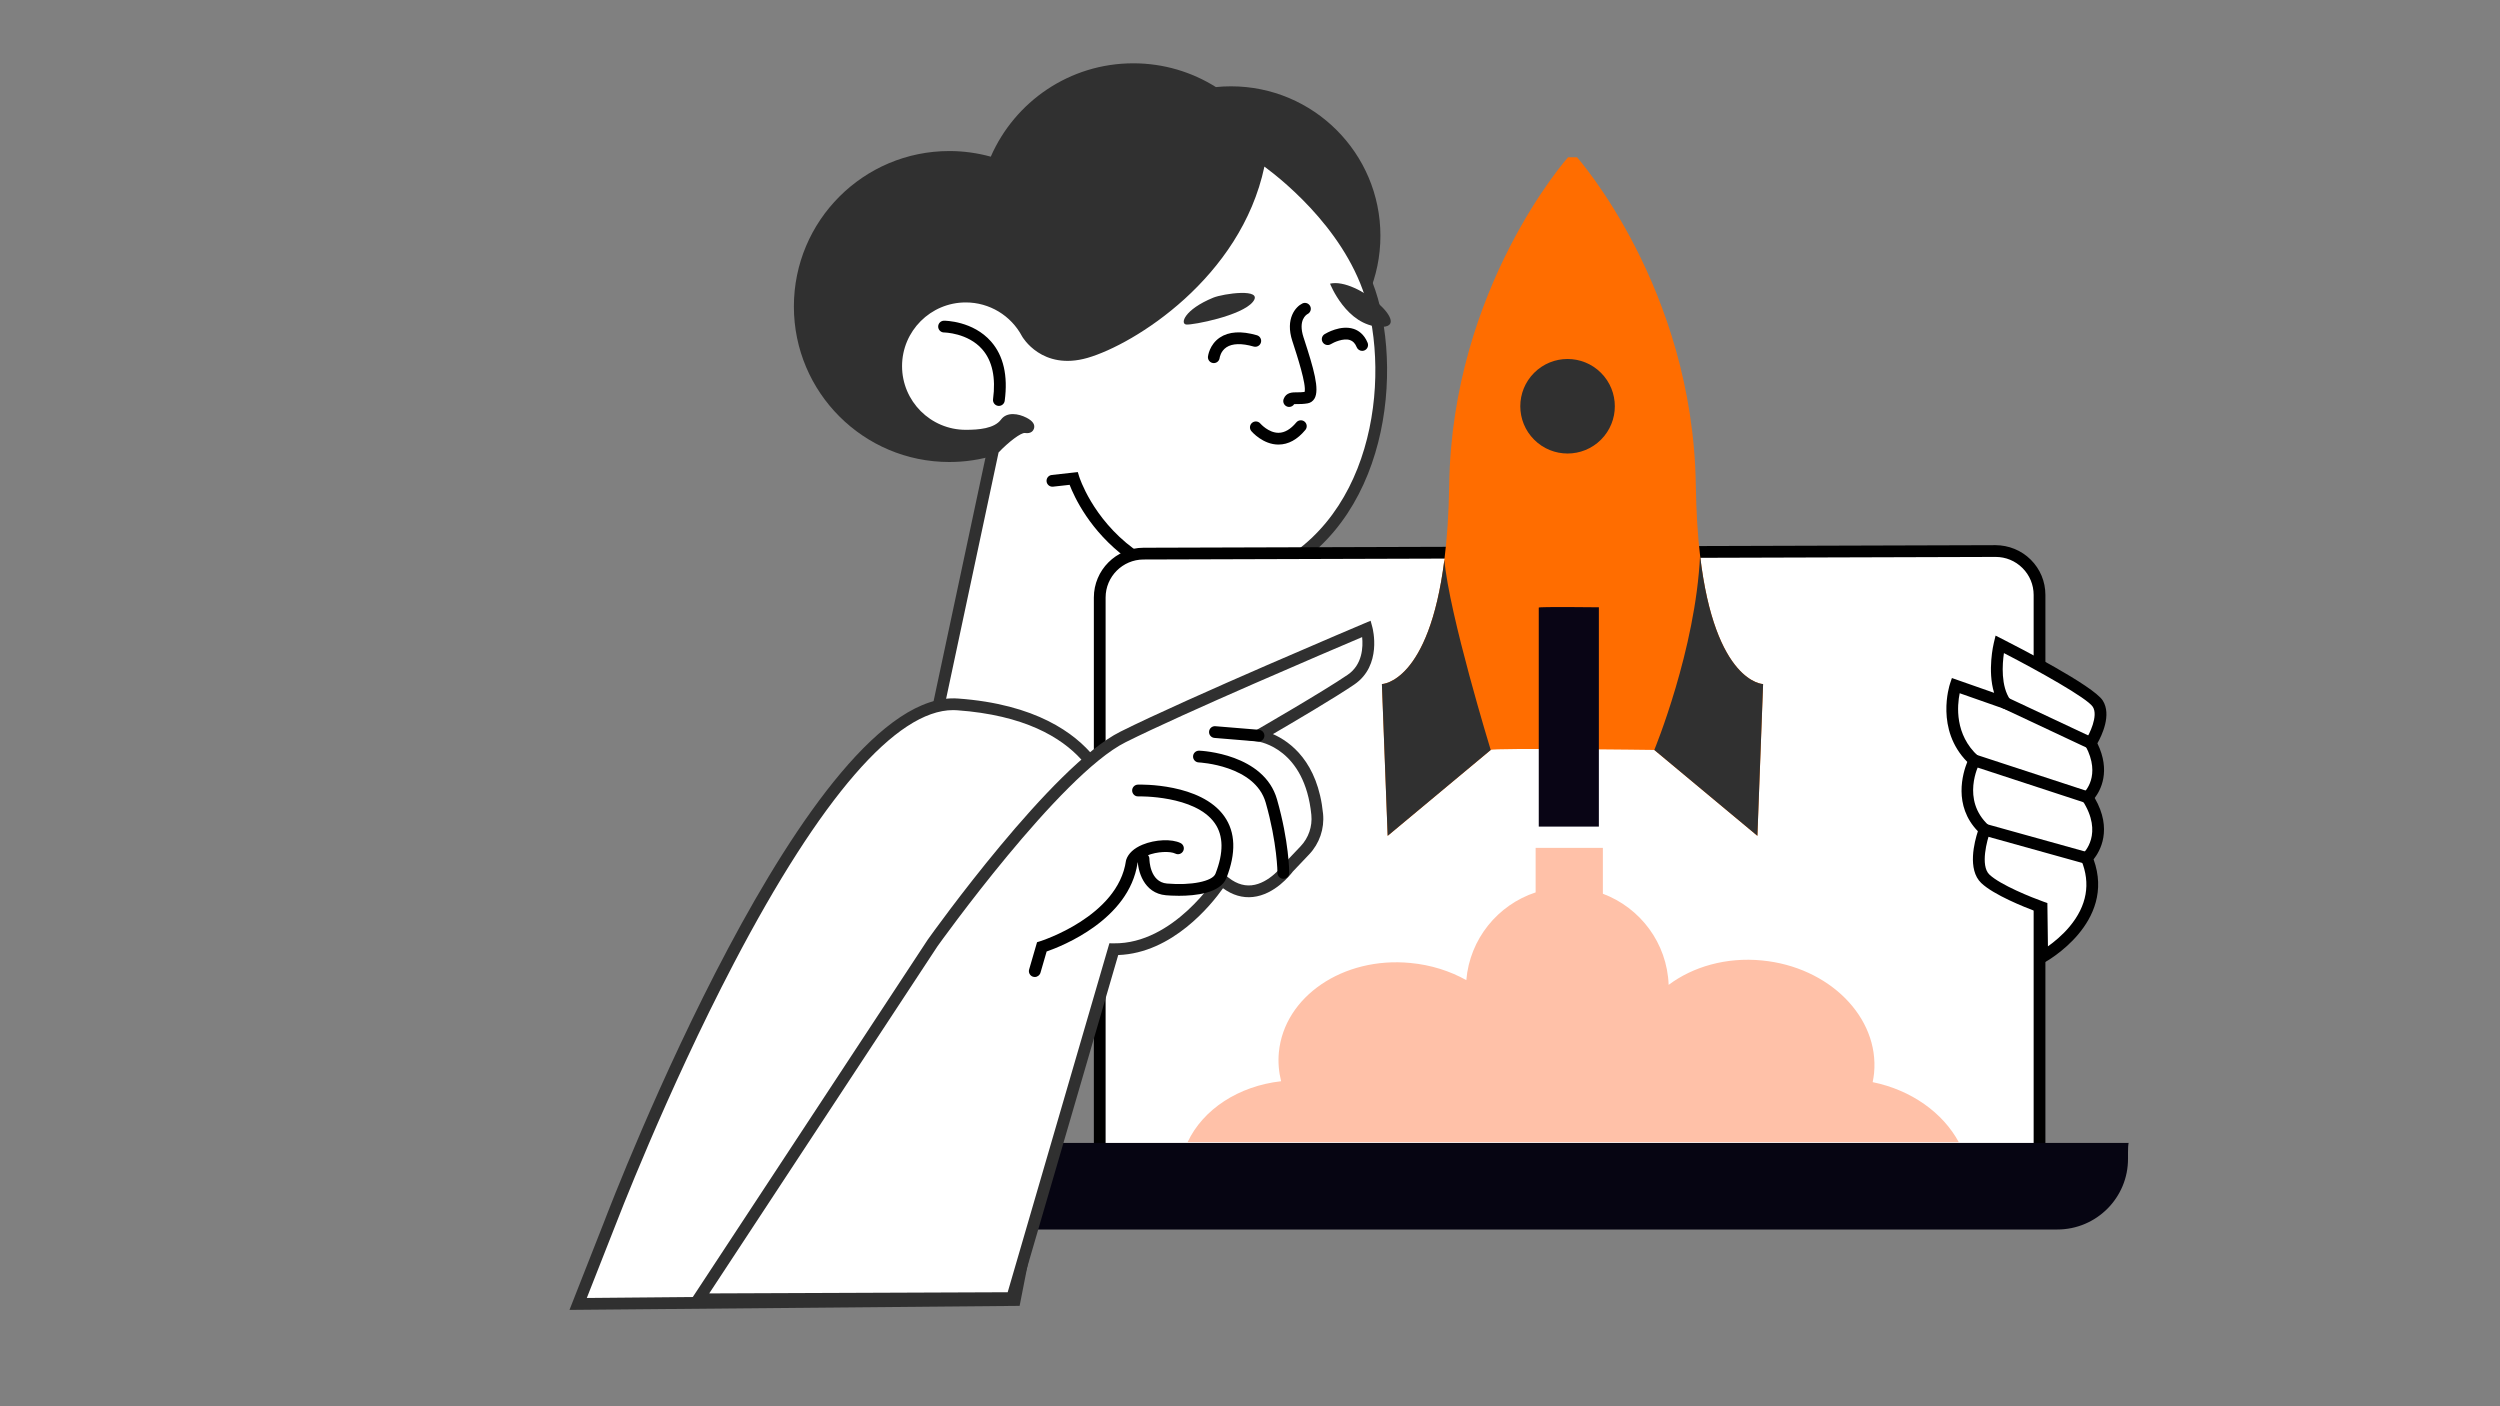 <?xml version="1.0" encoding="UTF-8"?>
<!DOCTYPE svg PUBLIC '-//W3C//DTD SVG 1.0//EN'
          'http://www.w3.org/TR/2001/REC-SVG-20010904/DTD/svg10.dtd'>
<svg height="1080" viewBox="0 0 1920 1080" width="1920" xmlns="http://www.w3.org/2000/svg" xmlns:xlink="http://www.w3.org/1999/xlink"
><rect x="0" y="0" width="1920" height="1080" fill="#808080" stroke="none"/><g
  ><g
    ><g
      ><path d="M945.38,66.29c-3.9,0-7.76,0.2-11.57,0.58c-18.38-11.55-40.11-18.25-63.42-18.25 c-48.98,0-91.05,29.5-109.47,71.7c-10.13-2.79-20.79-4.32-31.81-4.32c-65.95,0-119.41,53.46-119.41,119.41 s53.46,119.41,119.41,119.41c48.98,0,91.05-29.5,109.47-71.7c10.13,2.8,20.79,4.32,31.81,4.32c8.77,0,17.31-0.97,25.54-2.77 c14.98,7.16,31.74,11.18,49.45,11.18c63.39,0,114.78-51.39,114.78-114.78S1008.77,66.29,945.38,66.29z" fill="#303030"
      /></g
    ></g
    ><g
    ><path d="M772.44,324.89c-6.34,8.54-19.29,9.72-30.73,9.72c-29.51,0-53.43-23.92-53.43-53.43 c0-29.51,23.92-53.43,53.43-53.43c20.47,0,38.26,11.52,47.23,28.43c0,0,13.02,23.58,45.08,14.32 c32.06-9.26,118.97-60.55,133.93-150.32c0,0,71.24,46.31,87.63,116.83c16.39,70.53-2.85,188.08-108.29,213.01 c-30.63,2.85-89.76,148.89-89.76,148.89L718.6,552.6l44.17-207.31c0,0,17.09-18.43,25.04-17.23 C795.77,329.25,777.75,317.74,772.44,324.89z" fill="#fff"
      /><path d="M860.12,604.54l-146.78-48.92l45.27-212.48l0.84-0.91c1.47-1.58,4.13-4.35,7.38-7.29 c-7.58,3.58-16.99,4.19-25.14,4.19c-31.95,0-57.95-25.99-57.95-57.95c0-31.95,25.99-57.95,57.95-57.95 c21.51,0,41.13,11.81,51.22,30.82c0.42,0.75,11.8,20.19,39.84,12.1c34.98-10.1,116.45-61.08,130.73-146.72l1.13-6.8l5.78,3.76 c2.97,1.93,72.96,48.12,89.57,119.6c17.56,75.58-5.47,193.32-111.65,218.43l-0.62,0.1c-20.32,1.89-63.53,90.61-85.99,146.09 L860.12,604.54z M723.86,549.6l131.08,43.69c10.97-26.62,61.04-144.03,91.57-147.73c99.9-23.82,121.35-135.65,104.66-207.53 c-13.12-56.46-63.21-97.59-80.1-110.1c-18.11,85.61-100.08,136.58-135.81,146.91c-35.1,10.14-50.14-16.21-50.29-16.48 c-8.55-16.12-25.12-26.09-43.28-26.09c-26.97,0-48.91,21.94-48.91,48.91c0,26.97,21.94,48.92,48.91,48.92 c9.89,0,21.91-0.9,27.11-7.9l0,0c4.55-6.12,13.39-4.57,19.59-1.38c4.77,2.46,6.69,5.27,5.69,8.37c-0.41,1.25-1.88,4.12-6.95,3.35 c-2.85-0.42-12.28,6.61-20.22,14.94L723.86,549.6z M776.07,327.58c-0.07,0.1-0.14,0.19-0.22,0.29c0.39-0.26,0.79-0.51,1.19-0.75 C776.56,327.2,776.23,327.36,776.07,327.58L776.07,327.58z" fill="#303030"
    /></g
    ><g
    ><path d="M844.6,883.2V458.89c0-18.57,15.03-33.64,33.6-33.7l654.36-1.98c18.65-0.06,33.8,15.05,33.8,33.7v430.65 L844.6,883.2z" fill="#fff"
      /><path d="M1570.87,892.1l-730.79-4.42v-428.8c0-21.01,17.09-38.15,38.1-38.22l654.36-1.98c10.1,0.05,19.85,3.93,27.09,11.15 c7.25,7.22,11.24,16.83,11.24,27.06V892.1z M849.12,878.71l712.72,4.31V456.91c0-7.81-3.05-15.15-8.58-20.67 c-5.51-5.49-12.82-8.52-20.6-8.52c-0.03,0-0.06,0-0.09,0l-654.36,1.98c-16.04,0.05-29.1,13.14-29.1,29.18V878.71z"
    /></g
    ><g
    ><path d="M1635.05,877.75H763.93v66.51h816.05c30.1,0,54.56-24.48,54.33-54.59 C1634.25,882.15,1634.43,877.13,1635.05,877.75z" fill="#060512"
    /></g
    ><g
    ><path d="M767.14,311.74c-0.2,0-0.4-0.01-0.6-0.04c-2.47-0.33-4.21-2.6-3.88-5.07c2.21-16.58-0.56-29.46-8.24-38.28 c-11.12-12.77-29.22-13.01-29.4-13.01c-2.49-0.01-4.51-2.04-4.5-4.53c0.01-2.49,2.02-4.51,4.51-4.51c0.9,0,22.26,0.18,36.13,16.03 c9.52,10.87,13.03,26.17,10.46,45.49C771.31,310.09,769.36,311.74,767.14,311.74z"
    /></g
    ><g
    ><path d="M932.2,278.86c-0.17,0-0.35-0.01-0.52-0.03c-2.46-0.29-4.23-2.48-3.97-4.94c0.04-0.37,1.07-9.23,9.11-14.64 c6.9-4.64,16.48-5.24,28.48-1.78c2.39,0.69,3.78,3.19,3.09,5.59c-0.69,2.4-3.19,3.79-5.59,3.09c-9.11-2.62-16.32-2.44-20.84,0.53 c-4.56,3-5.25,8-5.28,8.21C936.4,277.18,934.45,278.86,932.2,278.86z"
    /></g
    ><g
    ><path d="M1046.14,269.47c-1.79,0-3.48-1.07-4.19-2.82c-1.18-2.92-2.87-4.72-5.16-5.47c-5.09-1.7-12.38,1.7-14.77,3.15 c-2.13,1.3-4.91,0.62-6.2-1.51c-1.3-2.12-0.64-4.9,1.49-6.2c1.23-0.75,12.34-7.29,22.29-4.03c3.37,1.11,7.97,3.86,10.73,10.67 c0.94,2.31-0.18,4.95-2.49,5.88C1047.28,269.36,1046.7,269.47,1046.14,269.47z"
    /></g
    ><g
    ><path d="M931.75,228.62c-22.43,9.24-25.57,20.19-20.63,20.63c4.93,0.45,42.61-6.73,51.14-17.49 C970.78,220.99,939.38,225.48,931.75,228.62z" fill="#303030"
    /></g
    ><g
    ><path d="M1021.47,217.85c0,0,12.56,32.3,38.58,33.19C1086.06,251.94,1042.55,212.92,1021.47,217.85z" fill="#303030"
    /></g
    ><g
    ><path d="M981.86,341.43c-11.97,0-20.46-9.89-20.82-10.32c-1.61-1.91-1.37-4.76,0.54-6.37c1.9-1.6,4.74-1.37,6.36,0.53 c0.15,0.17,6.26,7.12,13.92,7.12c0.04,0,0.07,0,0.11,0c4.66-0.04,9.23-2.72,13.6-7.98c1.59-1.92,4.44-2.18,6.36-0.59 c1.92,1.59,2.18,4.44,0.59,6.36c-6.16,7.43-13.08,11.21-20.56,11.24C981.92,341.43,981.89,341.43,981.86,341.43z"
    /></g
    ><g
    ><path d="M990.07,312.53c-0.53,0-1.07-0.09-1.59-0.29c-2.34-0.88-3.52-3.48-2.64-5.82c1.93-5.16,6.76-5.13,10.34-5.12 c1.68,0,3.58,0.02,5.75-0.3c1.53-5.46-5.8-27.98-8.99-37.79l-0.44-1.35c-5.58-17.17,2.61-26.34,7.73-28.79 c2.25-1.09,4.94-0.13,6.03,2.12c1.07,2.23,0.15,4.89-2.05,5.99c-0.83,0.45-7.46,4.5-3.11,17.89l0.44,1.34 c7.29,22.41,12.12,38.81,7.95,45.76c-1.16,1.94-3,3.21-5.17,3.6c-3.31,0.58-6.11,0.58-8.17,0.56c-0.7-0.01-1.61,0-2.21,0.04 C993.09,311.73,991.62,312.53,990.07,312.53z"
    /></g
    ><g
    ><path d="M867.98,429.6c-0.93,0-1.88-0.29-2.68-0.89c-28.18-20.88-40.2-46.93-43.83-56.36l-12.71,1.41 c-2.48,0.28-4.71-1.51-4.99-3.99c-0.28-2.48,1.51-4.71,3.99-4.99l19.99-2.22l1.1,3.59c0.1,0.31,10.01,31.72,41.83,55.3 c2.01,1.49,2.43,4.31,0.94,6.32C870.73,428.97,869.36,429.6,867.98,429.6z"
    /></g
    ><g
    ><path d="M468.04,940.36c0,0,155.15-407.4,267.26-399.4c112.98,8.07,118.12,80.08,118.12,80.08l-74.07,377.37 l-335.33,3L468.04,940.36z" fill="#fff"
      /><path d="M437.36,1006l26.46-67.27c6.52-17.12,157.61-410.38,271.8-402.27c59.98,4.29,90,26.69,104.61,44.73 c16.12,19.89,17.63,38.74,17.69,39.53l0.04,0.6l-0.11,0.59l-74.78,380.99L437.36,1006z M732.02,545.36 c-43.6,0-101.72,67.05-168.39,194.39c-52.08,99.46-90.98,201.2-91.37,202.21l-0.02,0.05l-21.57,54.83l324.96-2.91l73.24-373.12 c-0.76-6.93-10.41-67.95-113.88-75.34C734,545.4,733.01,545.36,732.02,545.36z" fill="#303030"
    /></g
    ><g
    ><path d="M536.29,997.9l179.99-273.75c0,0,94.09-132.13,146.14-158.16c52.05-26.03,187.19-83.08,187.19-83.08 s7.01,26.03-12.01,39.04c-19.02,13.01-71.07,43.04-71.07,43.04s39.63,5.02,45.09,60.43c1,10.15-2.45,20.26-9.47,27.65 l-12.78,13.46c0,0-24.03,33.64-51.07,9.01c0,0-33.64,54.07-82.91,53.47l-78.1,267.94L536.29,997.9z" fill="#fff"
      /><path d="M527.9,1002.45l184.61-280.79c3.96-5.57,95.44-133.49,147.9-159.72c51.58-25.79,186.1-82.63,187.45-83.2 l4.77-2.01l1.35,5c0.32,1.19,7.59,29.29-13.83,43.94c-14.38,9.84-46.82,28.94-62.55,38.11c13.19,5.77,34.57,21.2,38.51,61.19 c1.13,11.48-2.77,22.86-10.69,31.2l-12.58,13.25c-1.75,2.35-13.76,17.68-30.65,19.47c-7.98,0.84-15.67-1.42-22.92-6.73 c-9.09,12.82-38.85,49.83-80.48,51.31l-78.11,267.97L527.9,1002.45z M1046.12,489.29c-25.42,10.79-136.15,57.98-181.67,80.74 C814,595.25,720.9,725.46,719.96,726.77L544.69,993.34l229.21-0.9l78.11-268l3.43,0.04c45.98,0.6,78.69-50.82,79.02-51.34 l2.87-4.6l4.01,3.65c6.4,5.83,13.09,8.42,19.86,7.72c13.85-1.44,24.39-15.88,24.49-16.03l0.39-0.48l12.78-13.46 c6.12-6.44,9.13-15.22,8.26-24.09c-5.02-50.9-39.71-56.19-41.18-56.39l-13.1-1.78l11.43-6.61c0.52-0.3,52.12-30.09,70.78-42.86 C1046.47,510.41,1046.89,496.75,1046.12,489.29z" fill="#303030"
    /></g
    ><g
    ><path d="M794.71,750.34c-0.42,0-0.84-0.06-1.26-0.18c-2.39-0.69-3.77-3.2-3.08-5.59l6.09-20.96l2.33-0.72 c0.6-0.18,59.83-18.96,65.95-61.8l0.19-0.79c1.62-4.86,5.96-8.87,12.56-11.6c9.7-4.02,22.53-4.55,29.2-1.22 c2.23,1.12,3.14,3.83,2.02,6.06c-1.12,2.23-3.82,3.14-6.06,2.02c-3.87-1.94-13.97-1.71-21.7,1.49c-3.86,1.59-6.44,3.65-7.32,5.8 c-6.57,43.52-57.96,63.79-69.81,67.9l-4.74,16.34C798.48,749.05,796.67,750.34,794.71,750.34z"
    /></g
    ><g
    ><path d="M905.47,687.97c-4.56,0-8.23-0.26-10-0.41c-17.22-1.5-21.77-18.9-21.77-27.9c0-2.49,2.02-4.52,4.52-4.52 c2.49,0,4.52,2.02,4.52,4.52c0,0.71,0.26,17.75,13.52,18.9c18.57,1.61,34.92-1.68,37.21-7.51c6.37-16.2,6.19-29.27-0.54-38.86 c-15.14-21.56-58.37-20.57-58.79-20.57c-2.46,0.18-4.57-1.89-4.65-4.38c-0.07-2.49,1.89-4.57,4.38-4.65 c1.95-0.08,48.49-1.14,66.44,24.39c8.6,12.22,9.12,28.16,1.57,47.37C937.29,685.99,918.03,687.97,905.47,687.97z"
    /></g
    ><g
    ><path d="M985.61,674.91c-2.49,0-4.52-2.02-4.52-4.51c0-0.22-0.13-22.85-9.03-53.99c-8.22-28.75-51.03-30.85-51.46-30.87 c-2.49-0.1-4.43-2.21-4.33-4.7c0.1-2.49,2.18-4.38,4.7-4.33c2.03,0.08,49.78,2.46,59.77,37.41c9.27,32.46,9.38,55.51,9.38,56.48 C990.12,672.89,988.1,674.91,985.61,674.91L985.61,674.91z"
    /></g
    ><g
    ><path d="M966.54,569.5c-0.12,0-0.25,0-0.37-0.02l-33.47-2.75c-2.49-0.21-4.34-2.39-4.13-4.87c0.2-2.49,2.36-4.35,4.87-4.13 l33.47,2.75c2.49,0.21,4.34,2.39,4.13,4.87C970.84,567.72,968.86,569.5,966.54,569.5z"
    /></g
    ><g
    ><path d="M1535.64,494.74c0,0-6.95,28.79,4.47,45.16l-38.22-13.4c0,0-11.41,34.24,14.39,57.57 c0,0-16.38,30.77,7.94,53.1c0,0-10.42,27.3,0.5,37.72c10.92,10.42,43.18,21.84,43.18,21.84l0.5,38.22c0,0,53.6-28.79,34.24-75.93 c0,0,19.36-17.37,0.5-46.65c0,0,16.87-14.89,2.48-41.69c0,0,12.41-19.36,5.46-30.27C1604.13,529.48,1535.64,494.74,1535.64,494.74 z" fill="#fff"
      /><path d="M1563.98,742.45l-0.56-42.54c-8.43-3.16-32.24-12.6-41.82-21.74c-10.84-10.35-5.22-31.75-2.59-39.76 c-19.09-19.72-11.65-44.55-8.14-53.26c-24.6-24.85-13.75-58.6-13.26-60.07l1.45-4.35l32.42,11.37 c-5.24-17.09-0.47-37.37-0.22-38.41l1.34-5.55l5.09,2.59c11.62,5.89,69.97,35.88,77.21,47.26c6.96,10.94-0.68,26.81-4.11,32.87 c10.41,21.39,2.47,36.07-2.06,41.98c14,24.2,3.95,41.11-0.87,47.13c17.66,48.77-36.75,78.67-37.31,78.97L1563.98,742.45z M1505.04,532.4c-1.92,9.45-3.99,31.82,14.27,48.33l2.61,2.36l-1.65,3.11c-0.59,1.13-14.38,28.01,7.01,47.66l2.25,2.07l-1.09,2.86 c-2.42,6.36-7.72,26.05-0.6,32.85c8.37,7.99,32.84,17.76,41.57,20.85l2.97,1.05l0.43,33.25c4.65-3.3,11.04-8.45,16.67-15.21 c13.27-15.93,16.29-33.03,8.99-50.83l-1.21-2.95l2.37-2.13c0.64-0.6,16.14-15.35-0.28-40.84l-2.1-3.26l2.91-2.57 c0.55-0.5,13.9-13.05,1.49-36.16l-1.25-2.33l1.42-2.24c2.81-4.4,9.84-18.52,5.46-25.41c-4.27-6.72-42.07-27.77-68.27-41.29 c-1.26,8.72-2.42,25.4,4.82,35.79l8,11.47L1505.04,532.4z"
    /></g
    ><g
    ><path d="M1354.06,525.37l-4.38,116.54l-79.18-65.95c0,0-123.95-1.67-125.62,0l-79.14,65.95l-4.43-116.54 c0,0,36.09-0.77,47.97-95.4c2.03-16.22,3.39-35.19,3.7-57.41c2.21-151.73,91.29-251.78,91.29-251.78h6.87 c0,0,89.03,100.05,91.24,251.78c0.32,20.64,1.45,38.48,3.25,53.89C1317.11,524.56,1354.06,525.37,1354.06,525.37z" fill="#ff6d00"
    /></g
    ><g
    ><path d="M1603.14,616.88c-0.46,0-0.94-0.07-1.41-0.23l-86.36-28.29c-2.37-0.78-3.66-3.33-2.89-5.7c0.78-2.37,3.31-3.68,5.7-2.89 l86.36,28.29c2.37,0.78,3.66,3.33,2.89,5.7C1606.81,615.67,1605.04,616.88,1603.14,616.88z"
    /></g
    ><g
    ><path d="M1602.64,663.54c-0.4,0-0.81-0.06-1.22-0.17l-78.42-21.84c-2.4-0.67-3.81-3.16-3.14-5.56c0.67-2.4,3.16-3.8,5.56-3.14 l78.42,21.84c2.4,0.67,3.81,3.16,3.14,5.56C1606.43,662.23,1604.62,663.54,1602.64,663.54z"
    /></g
    ><g
    ><path d="M1605.61,575.19c-0.64,0-1.3-0.14-1.91-0.43l-65.51-30.77c-2.26-1.06-3.23-3.75-2.17-6.01c1.06-2.26,3.76-3.22,6.01-2.17 l65.51,30.77c2.26,1.06,3.23,3.75,2.17,6.01C1608.94,574.23,1607.31,575.19,1605.61,575.19z"
    /></g
    ><g
    ><path d="M1144.87,575.96l-79.14,65.95l-4.43-116.54c0,0,36.09-0.77,47.97-95.4 C1112.94,471.8,1144.87,575.96,1144.87,575.96z" fill="#303030"
    /></g
    ><g
    ><path d="M1354.06,525.37l-4.38,116.54l-79.18-65.95c0,0,31.84-77.11,35.14-149.51 C1317.11,524.56,1354.06,525.37,1354.06,525.37z" fill="#303030"
    /></g
    ><g
    ><path d="M1181.77,466.63v168.21h46.16V466.4C1227.93,466.4,1181.77,465.84,1181.77,466.63z" fill="#090515"
    /></g
    ><g
    ><circle cx="1203.9" cy="312" fill="#303030" r="36.3" transform="rotate(-45.001 1203.898 312.014)"
    /></g
    ><g
    ><path d="M1438.21,831.08c0.45-2.26,0.86-4.56,1.08-6.91c4.11-42.87-34.46-81.62-86.18-86.55 c-27.42-2.67-52.98,4.83-71.59,18.75c-1.18-32.13-21.84-59.23-50.51-69.98v-35.22h-51.64v34.18c-29.08,9.58-50.6,35.77-53.24,67.4 c-12.51-7-27.1-11.7-42.91-13.19c-51.72-4.97-96.93,25.75-101.05,68.61c-0.72,7.59-0.05,15.04,1.72,22.22 c-32.66,3.66-60.03,21.59-71.82,46.8h592.27C1492.23,854.7,1468.02,837.18,1438.21,831.08z" fill="#ffc1a8"
    /></g
  ></g
></svg
>
